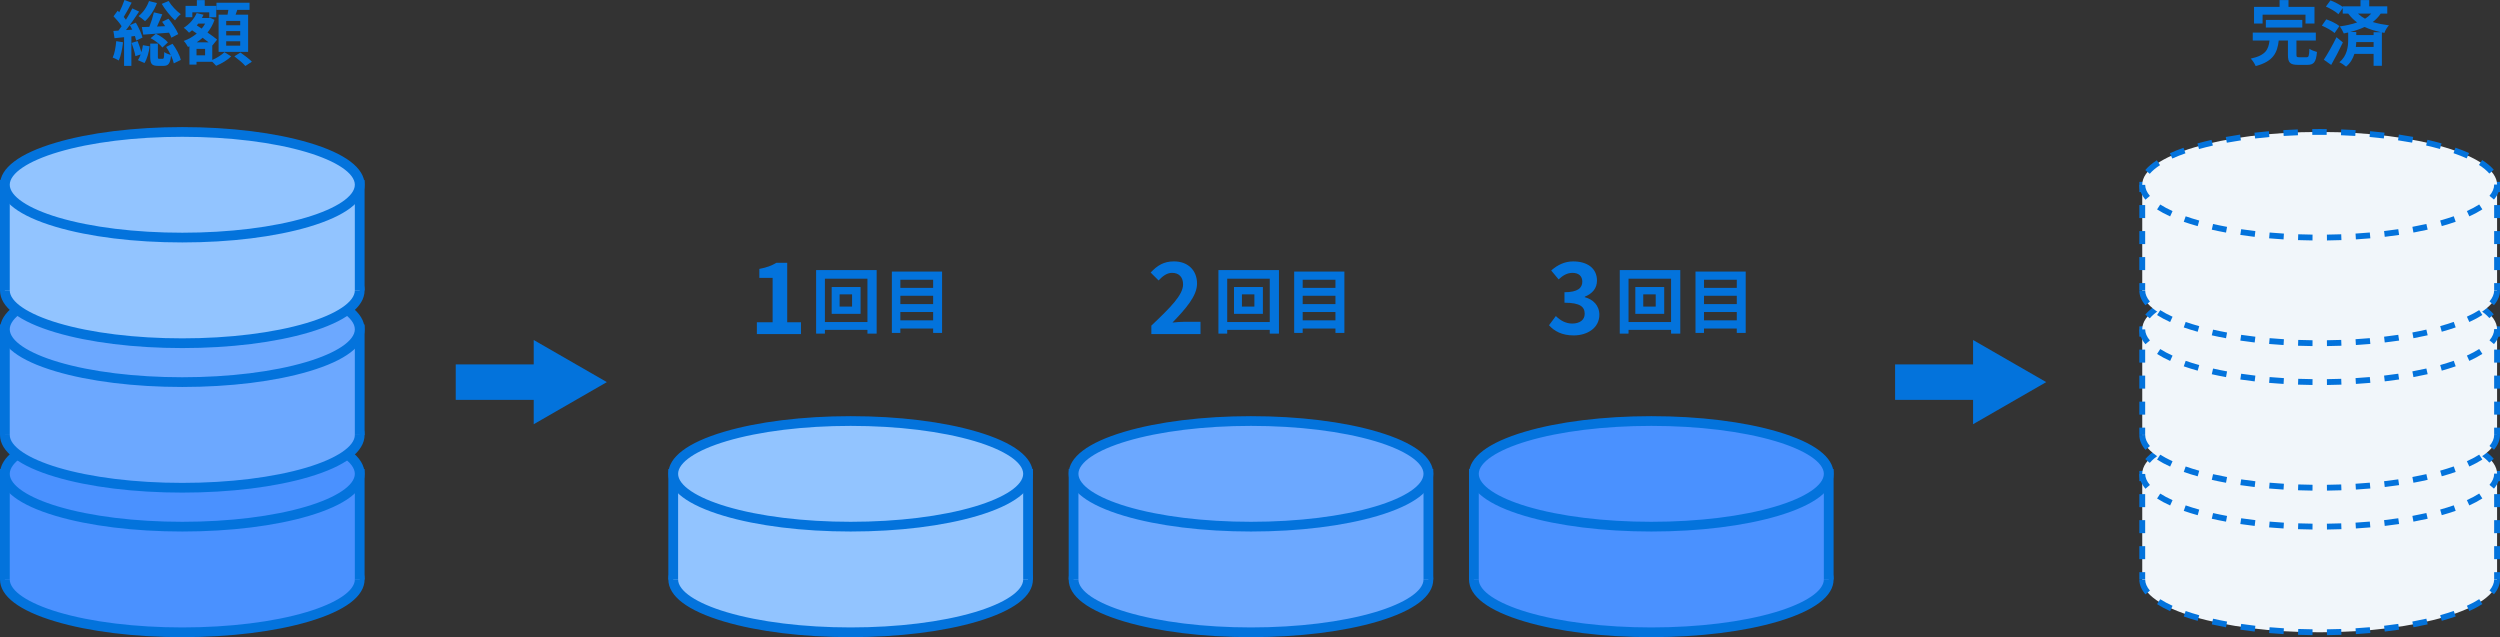 <svg width="463" height="118" viewBox="0 0 463 118" fill="none" xmlns="http://www.w3.org/2000/svg">
<rect x="0" y="0" width="463" height="118" fill="#333333" stroke="none"/>
<g clip-path="url(#clip0_439_2)">
<path d="M157.54 117.099C175.686 117.099 190.397 112.72 190.397 107.318C190.397 101.916 175.686 97.536 157.54 97.536C139.393 97.536 124.682 101.916 124.682 107.318C124.682 112.72 139.393 117.099 157.54 117.099Z" fill="#92C4FF"/>
<path d="M157.54 118C148.678 118 140.336 116.97 134.048 115.097C127.33 113.098 123.779 110.407 123.779 107.318C123.779 104.229 127.33 101.538 134.048 99.539C140.336 97.668 148.678 96.636 157.54 96.636C166.402 96.636 174.743 97.666 181.031 99.539C187.749 101.538 191.3 104.229 191.3 107.318C191.3 110.407 187.749 113.098 181.031 115.097C174.743 116.968 166.402 118 157.54 118ZM157.54 98.437C148.847 98.437 140.688 99.442 134.565 101.265C128.943 102.938 125.585 105.202 125.585 107.318C125.585 109.434 128.941 111.698 134.565 113.371C140.688 115.194 148.847 116.199 157.54 116.199C166.232 116.199 174.391 115.194 180.515 113.371C186.136 111.698 189.494 109.434 189.494 107.318C189.494 105.202 186.138 102.938 180.515 101.265C174.391 99.442 166.23 98.437 157.54 98.437Z" fill="#0373DC"/>
<path d="M124.682 107.318V87.755H190.395V107.318" fill="#92C4FF"/>
<path d="M191.299 107.318H189.492V88.655H125.585V107.318H123.779V86.854H191.299V107.318Z" fill="#0373DC"/>
<path d="M157.54 97.536C175.686 97.536 190.397 93.157 190.397 87.755C190.397 82.353 175.686 77.973 157.54 77.973C139.393 77.973 124.682 82.353 124.682 87.755C124.682 93.157 139.393 97.536 157.54 97.536Z" fill="#92C4FF"/>
<path d="M157.54 98.437C148.678 98.437 140.336 97.407 134.048 95.534C127.33 93.534 123.779 90.844 123.779 87.755C123.779 84.666 127.33 81.975 134.048 79.976C140.336 78.105 148.678 77.073 157.54 77.073C166.402 77.073 174.743 78.103 181.031 79.976C187.749 81.975 191.3 84.666 191.3 87.755C191.3 90.844 187.749 93.534 181.031 95.534C174.743 97.405 166.402 98.437 157.54 98.437ZM157.54 78.874C148.847 78.874 140.688 79.879 134.565 81.701C128.943 83.375 125.585 85.639 125.585 87.755C125.585 89.871 128.941 92.135 134.565 93.808C140.688 95.631 148.849 96.636 157.54 96.636C166.23 96.636 174.391 95.631 180.515 93.808C186.136 92.135 189.494 89.871 189.494 87.755C189.494 85.639 186.138 83.375 180.515 81.701C174.391 79.879 166.23 78.874 157.54 78.874Z" fill="#0373DC"/>
<path d="M231.68 117.099C249.826 117.099 264.537 112.72 264.537 107.318C264.537 101.916 249.826 97.536 231.68 97.536C213.533 97.536 198.822 101.916 198.822 107.318C198.822 112.72 213.533 117.099 231.68 117.099Z" fill="#6CA8FF"/>
<path d="M231.68 118C222.818 118 214.476 116.97 208.188 115.097C201.47 113.098 197.919 110.407 197.919 107.318C197.919 104.229 201.47 101.538 208.188 99.539C214.476 97.668 222.818 96.636 231.68 96.636C240.542 96.636 248.883 97.666 255.171 99.539C261.889 101.538 265.441 104.229 265.441 107.318C265.441 110.407 261.889 113.098 255.171 115.097C248.883 116.968 240.542 118 231.68 118ZM231.68 98.437C222.988 98.437 214.828 99.442 208.705 101.265C203.083 102.938 199.725 105.202 199.725 107.318C199.725 109.434 203.082 111.698 208.705 113.371C214.828 115.194 222.989 116.199 231.68 116.199C240.37 116.199 248.531 115.194 254.655 113.371C260.276 111.698 263.634 109.434 263.634 107.318C263.634 105.202 260.278 102.938 254.655 101.265C248.531 99.442 240.372 98.437 231.68 98.437Z" fill="#0373DC"/>
<path d="M198.824 107.318V87.755H264.537V107.318" fill="#6CA8FF"/>
<path d="M265.44 107.318H263.634V88.655H199.727V107.318H197.921V86.854H265.44V107.318Z" fill="#0373DC"/>
<path d="M231.68 97.536C249.826 97.536 264.537 93.157 264.537 87.755C264.537 82.353 249.826 77.973 231.68 77.973C213.533 77.973 198.822 82.353 198.822 87.755C198.822 93.157 213.533 97.536 231.68 97.536Z" fill="#6CA8FF"/>
<path d="M231.68 98.437C222.818 98.437 214.476 97.407 208.188 95.534C201.47 93.534 197.919 90.844 197.919 87.755C197.919 84.666 201.47 81.975 208.188 79.976C214.476 78.105 222.818 77.073 231.68 77.073C240.542 77.073 248.883 78.103 255.171 79.976C261.889 81.975 265.441 84.666 265.441 87.755C265.441 90.844 261.889 93.534 255.171 95.534C248.883 97.405 240.542 98.437 231.68 98.437ZM231.68 78.874C222.988 78.874 214.828 79.879 208.705 81.701C203.083 83.375 199.725 85.639 199.725 87.755C199.725 89.871 203.082 92.135 208.705 93.808C214.83 95.631 222.989 96.636 231.68 96.636C240.37 96.636 248.531 95.631 254.655 93.808C260.276 92.135 263.634 89.871 263.634 87.755C263.634 85.639 260.278 83.375 254.655 81.701C248.531 79.879 240.372 78.874 231.68 78.874Z" fill="#0373DC"/>
<path d="M305.822 117.099C323.969 117.099 338.679 112.72 338.679 107.318C338.679 101.916 323.969 97.536 305.822 97.536C287.675 97.536 272.964 101.916 272.964 107.318C272.964 112.72 287.675 117.099 305.822 117.099Z" fill="#4A91FF"/>
<path d="M305.822 118C296.96 118 288.618 116.97 282.33 115.097C275.612 113.098 272.061 110.407 272.061 107.318C272.061 104.229 275.612 101.538 282.33 99.539C288.618 97.668 296.96 96.636 305.822 96.636C314.684 96.636 323.025 97.666 329.313 99.539C336.031 101.538 339.582 104.229 339.582 107.318C339.582 110.407 336.031 113.098 329.313 115.097C323.025 116.968 314.684 118 305.822 118ZM305.822 98.437C297.129 98.437 288.97 99.442 282.847 101.265C277.225 102.938 273.867 105.202 273.867 107.318C273.867 109.434 277.223 111.698 282.847 113.371C288.97 115.194 297.129 116.199 305.822 116.199C314.514 116.199 322.673 115.194 328.797 113.371C334.418 111.698 337.776 109.434 337.776 107.318C337.776 105.202 334.42 102.938 328.797 101.265C322.673 99.442 314.514 98.437 305.822 98.437Z" fill="#0373DC"/>
<path d="M272.964 107.318V87.755H338.679V107.318" fill="#4A91FF"/>
<path d="M339.582 107.318H337.776V88.655H273.867V107.318H272.061V86.854H339.582V107.318Z" fill="#0373DC"/>
<path d="M305.822 97.536C323.969 97.536 338.679 93.157 338.679 87.755C338.679 82.353 323.969 77.973 305.822 77.973C287.675 77.973 272.964 82.353 272.964 87.755C272.964 93.157 287.675 97.536 305.822 97.536Z" fill="#4A91FF"/>
<path d="M305.822 98.437C296.96 98.437 288.618 97.407 282.33 95.534C275.612 93.534 272.061 90.844 272.061 87.755C272.061 84.666 275.612 81.975 282.33 79.976C288.618 78.105 296.96 77.073 305.822 77.073C314.684 77.073 323.025 78.103 329.313 79.976C336.031 81.975 339.582 84.666 339.582 87.755C339.582 90.844 336.031 93.534 329.313 95.534C323.025 97.405 314.684 98.437 305.822 98.437ZM305.822 78.874C297.129 78.874 288.97 79.879 282.847 81.701C277.225 83.375 273.867 85.639 273.867 87.755C273.867 89.871 277.223 92.135 282.847 93.808C288.97 95.631 297.129 96.636 305.822 96.636C314.514 96.636 322.673 95.631 328.797 93.808C334.418 92.135 337.776 89.871 337.776 87.755C337.776 85.639 334.42 83.375 328.797 81.701C322.673 79.879 314.514 78.874 305.822 78.874Z" fill="#0373DC"/>
<path d="M140.171 59.685H143.09V51.467H140.63V49.801C141.989 49.545 142.924 49.198 143.788 48.666H145.789V59.685H148.34V61.863H140.171V59.685Z" fill="#0373DC"/>
<path d="M162.355 50.019V61.785H160.65V61.092H152.771V61.785H151.145V50.019H162.355ZM160.65 59.64V51.613H152.771V59.64H160.65ZM159.378 53.157V58.124H154.028V53.157H159.378ZM157.805 54.516H155.497V56.778H157.805V54.516Z" fill="#0373DC"/>
<path d="M174.471 50.293V61.654H172.818V60.843H166.747V61.654H165.173V50.293H174.469H174.471ZM166.748 51.809V53.313H172.82V51.809H166.748ZM166.748 54.777V56.319H172.82V54.777H166.748ZM172.818 59.327V57.785H166.747V59.327H172.818Z" fill="#0373DC"/>
<path d="M213.23 60.307C216.772 56.939 219.104 54.633 219.104 52.674C219.104 51.337 218.369 50.532 217.066 50.532C216.075 50.532 215.267 51.191 214.57 51.941L213.101 50.477C214.35 49.14 215.562 48.409 217.415 48.409C219.985 48.409 221.692 50.037 221.692 52.528C221.692 54.833 219.563 57.214 217.14 59.739C217.82 59.666 218.719 59.593 219.362 59.593H222.335V61.863H213.23V60.307Z" fill="#0373DC"/>
<path d="M236.862 50.019V61.785H235.157V61.092H227.278V61.785H225.652V50.019H236.862ZM235.159 59.64V51.613H227.279V59.64H235.159ZM233.887 53.157V58.124H228.537V53.157H233.887ZM232.314 54.516H230.005V56.778H232.314V54.516Z" fill="#0373DC"/>
<path d="M248.979 50.293V61.654H247.326V60.843H241.255V61.654H239.682V50.293H248.977H248.979ZM241.257 51.809V53.313H247.328V51.809H241.257ZM241.257 54.777V56.319H247.328V54.777H241.257ZM247.326 59.327V57.785H241.255V59.327H247.326Z" fill="#0373DC"/>
<path d="M286.876 60.235L288.143 58.533C288.95 59.32 289.942 59.923 291.172 59.923C292.548 59.923 293.484 59.264 293.484 58.129C293.484 56.849 292.695 56.062 289.74 56.062V54.122C292.236 54.122 293.043 53.299 293.043 52.164C293.043 51.139 292.382 50.536 291.226 50.536C290.253 50.536 289.463 50.993 288.656 51.744L287.279 50.096C288.453 49.072 289.758 48.413 291.354 48.413C293.979 48.413 295.76 49.693 295.76 51.962C295.76 53.391 294.917 54.378 293.502 54.945V55.037C295.025 55.44 296.201 56.557 296.201 58.295C296.201 60.71 294.017 62.12 291.428 62.12C289.281 62.12 287.83 61.315 286.876 60.235Z" fill="#0373DC"/>
<path d="M311.188 50.019V61.785H309.483V61.092H301.604V61.785H299.978V50.019H311.188ZM309.483 59.64V51.613H301.604V59.64H309.483ZM308.211 53.157V58.124H302.861V53.157H308.211ZM306.638 54.516H304.33V56.778H306.638V54.516Z" fill="#0373DC"/>
<path d="M323.304 50.293V61.654H321.651V60.843H315.58V61.654H314.006V50.293H323.302H323.304ZM315.582 51.809V53.313H321.653V51.809H315.582ZM315.582 54.777V56.319H321.653V54.777H315.582ZM321.653 59.327V57.785H315.582V59.327H321.653Z" fill="#0373DC"/>
<path d="M429.601 117.099C447.747 117.099 462.458 112.72 462.458 107.318C462.458 101.916 447.747 97.536 429.601 97.536C411.454 97.536 396.743 101.916 396.743 107.318C396.743 112.72 411.454 117.099 429.601 117.099Z" fill="#F1F6FA"/>
<path d="M428.273 117.631C427.375 117.62 426.474 117.598 425.592 117.566L425.632 116.485C426.504 116.518 427.397 116.538 428.285 116.548L428.273 117.629V117.631ZM430.953 117.631L430.941 116.55C431.829 116.539 432.722 116.518 433.594 116.487L433.634 117.568C432.753 117.6 431.851 117.622 430.953 117.633V117.631ZM422.913 117.438C422.017 117.384 421.116 117.316 420.238 117.24L420.334 116.163C421.203 116.239 422.093 116.305 422.98 116.359L422.913 117.438ZM436.313 117.436L436.246 116.357C437.135 116.303 438.025 116.237 438.892 116.159L438.988 117.236C438.112 117.314 437.212 117.38 436.313 117.436ZM417.57 116.966C416.67 116.862 415.775 116.743 414.907 116.615L415.066 115.545C415.923 115.671 416.806 115.788 417.695 115.893L417.568 116.966H417.57ZM441.656 116.964L441.53 115.891C442.422 115.787 443.305 115.669 444.158 115.543L444.317 116.613C443.453 116.741 442.559 116.86 441.656 116.966V116.964ZM412.258 116.176C411.356 116.01 410.469 115.828 409.622 115.637L409.862 114.583C410.695 114.773 411.568 114.951 412.454 115.113L412.258 116.176ZM446.969 116.172L446.772 115.109C447.659 114.945 448.529 114.767 449.364 114.578L449.604 115.632C448.757 115.824 447.87 116.004 446.969 116.172ZM407.01 114.981C406.103 114.729 405.234 114.457 404.431 114.178L404.788 113.159C405.57 113.433 406.416 113.695 407.301 113.942L407.01 114.983V114.981ZM452.216 114.974L451.923 113.933C452.808 113.686 453.654 113.422 454.436 113.15L454.794 114.169C453.99 114.45 453.121 114.72 452.216 114.974ZM401.907 113.179C401 112.768 400.187 112.334 399.49 111.885L400.077 110.976C400.731 111.396 401.497 111.804 402.357 112.193L401.909 113.177L401.907 113.179ZM457.317 113.168L456.869 112.184C457.727 111.795 458.495 111.385 459.147 110.963L459.734 111.871C459.037 112.319 458.224 112.755 457.317 113.168ZM397.337 110.079C396.591 109.204 396.21 108.283 396.203 107.343L397.286 107.336C397.292 108.015 397.586 108.703 398.164 109.38L397.339 110.079H397.337ZM461.882 110.057L461.053 109.362C461.625 108.683 461.916 107.995 461.916 107.318V107.282L463 107.269V107.325C463 108.26 462.624 109.182 461.882 110.059V110.057ZM398.135 105.288L397.305 104.595C397.832 103.966 398.553 103.354 399.449 102.776L400.038 103.683C399.232 104.204 398.592 104.744 398.135 105.29V105.288ZM461.026 105.241C460.561 104.699 459.916 104.164 459.109 103.647L459.694 102.738C460.592 103.311 461.316 103.918 461.849 104.539L461.026 105.241ZM402.314 102.459L401.864 101.475C402.63 101.128 403.479 100.789 404.385 100.472L404.745 101.492C403.869 101.798 403.051 102.124 402.314 102.459ZM456.828 102.432C456.089 102.098 455.269 101.774 454.393 101.47L454.75 100.449C455.657 100.764 456.506 101.099 457.274 101.446L456.828 102.432ZM407.258 100.706L406.965 99.665C407.794 99.433 408.674 99.211 409.577 99.006L409.817 100.06C408.93 100.261 408.069 100.478 407.258 100.704V100.706ZM451.88 100.688C451.065 100.461 450.204 100.245 449.319 100.045L449.557 98.992C450.458 99.195 451.338 99.415 452.171 99.647L451.88 100.688ZM412.409 99.53L412.212 98.468C413.069 98.309 413.959 98.161 414.862 98.026L415.023 99.094C414.133 99.228 413.253 99.374 412.409 99.528V99.53ZM446.726 99.518C445.879 99.363 445 99.217 444.113 99.085L444.272 98.016C445.171 98.149 446.064 98.296 446.922 98.453L446.725 99.516L446.726 99.518ZM417.65 98.747L417.523 97.673C418.394 97.571 419.292 97.479 420.193 97.4L420.289 98.477C419.398 98.556 418.511 98.646 417.65 98.747ZM441.484 98.74C440.619 98.639 439.732 98.549 438.845 98.471L438.941 97.394C439.837 97.473 440.737 97.563 441.611 97.666L441.484 98.74ZM422.935 98.278L422.868 97.2C423.751 97.146 424.653 97.1 425.547 97.068L425.587 98.149C424.702 98.181 423.809 98.224 422.937 98.278H422.935ZM436.199 98.275C435.325 98.221 434.434 98.178 433.547 98.147L433.585 97.066C434.479 97.099 435.381 97.142 436.264 97.196L436.197 98.275H436.199ZM428.24 98.084L428.228 97.003C429.116 96.993 430.019 96.993 430.908 97.003L430.896 98.084C430.014 98.073 429.122 98.073 428.242 98.084H428.24Z" fill="#0373DC"/>
<path d="M396.745 107.318V87.755H462.458V107.318" fill="#F1F6FA"/>
<path d="M397.286 105.967H396.203V107.318H397.286V105.967Z" fill="#0373DC"/>
<path d="M397.286 103.557H396.203V101.149H397.286V103.557ZM397.286 98.74H396.203V96.331H397.286V98.74ZM397.286 93.923H396.203V91.514H397.286V93.923Z" fill="#0373DC"/>
<path d="M397.286 89.106H396.203V87.215H398.099V88.295H397.286V89.106Z" fill="#0373DC"/>
<path d="M458.363 88.295H455.625V87.215H458.363V88.295ZM452.884 88.295H450.144V87.215H452.884V88.295ZM447.406 88.295H444.666V87.215H447.406V88.295ZM441.927 88.295H439.187V87.215H441.927V88.295ZM436.448 88.295H433.71V87.215H436.448V88.295ZM430.97 88.295H428.229V87.215H430.97V88.295ZM425.491 88.295H422.751V87.215H425.491V88.295ZM420.012 88.295H417.272V87.215H420.012V88.295ZM414.534 88.295H411.795V87.215H414.534V88.295ZM409.057 88.295H406.317V87.215H409.057V88.295ZM403.578 88.295H400.838V87.215H403.578V88.295Z" fill="#0373DC"/>
<path d="M463 89.106H461.916V88.295H461.103V87.215H463V89.106Z" fill="#0373DC"/>
<path d="M463 103.557H461.916V101.147H463V103.557ZM463 98.74H461.916V96.331H463V98.74ZM463 93.922H461.916V91.514H463V93.922Z" fill="#0373DC"/>
<path d="M463 105.967H461.916V107.318H463V105.967Z" fill="#0373DC"/>
<path d="M429.601 97.536C447.747 97.536 462.458 93.157 462.458 87.755C462.458 82.353 447.747 77.973 429.601 77.973C411.454 77.973 396.743 82.353 396.743 87.755C396.743 93.157 411.454 97.536 429.601 97.536Z" fill="#F1F6FA"/>
<path d="M428.273 98.068C427.375 98.057 426.474 98.035 425.592 98.003L425.632 96.922C426.504 96.955 427.397 96.974 428.285 96.985L428.273 98.066V98.068ZM430.953 98.068L430.941 96.987C431.829 96.976 432.722 96.955 433.594 96.924L433.634 98.005C432.753 98.037 431.851 98.059 430.953 98.069V98.068ZM422.913 97.875C422.017 97.821 421.116 97.752 420.238 97.677L420.334 96.6C421.203 96.675 422.093 96.742 422.98 96.796L422.913 97.875ZM436.311 97.873L436.244 96.794C437.133 96.74 438.023 96.674 438.89 96.596L438.986 97.673C438.11 97.751 437.211 97.817 436.311 97.873ZM417.57 97.403C416.67 97.299 415.775 97.18 414.907 97.052L415.066 95.982C415.923 96.108 416.806 96.225 417.695 96.33L417.568 97.403H417.57ZM441.656 97.401L441.53 96.328C442.422 96.223 443.305 96.106 444.158 95.98L444.317 97.05C443.453 97.178 442.559 97.297 441.656 97.403V97.401ZM412.258 96.612C411.354 96.447 410.469 96.265 409.622 96.074L409.862 95.02C410.693 95.208 411.566 95.388 412.454 95.55L412.258 96.612ZM446.969 96.609L446.772 95.546C447.659 95.382 448.529 95.204 449.364 95.015L449.604 96.069C448.757 96.261 447.87 96.441 446.969 96.609ZM407.01 95.418C406.103 95.166 405.234 94.894 404.431 94.615L404.788 93.596C405.57 93.869 406.416 94.132 407.301 94.379L407.01 95.42V95.418ZM452.216 95.411L451.923 94.37C452.808 94.123 453.654 93.859 454.436 93.587L454.794 94.606C453.99 94.887 453.121 95.157 452.216 95.411ZM401.907 93.615C401 93.205 400.187 92.771 399.49 92.322L400.077 91.413C400.731 91.832 401.497 92.241 402.357 92.63L401.909 93.614L401.907 93.615ZM457.317 93.605L456.867 92.621C457.727 92.23 458.493 91.82 459.145 91.4L459.732 92.308C459.037 92.756 458.222 93.192 457.315 93.605H457.317ZM397.337 90.516C396.591 89.641 396.21 88.72 396.203 87.78L397.286 87.773C397.292 88.452 397.586 89.14 398.164 89.817L397.339 90.516H397.337ZM461.882 90.494L461.053 89.797C461.625 89.12 461.916 88.432 461.916 87.753V87.715L463 87.703V87.753C463 88.693 462.624 89.615 461.884 90.494H461.882ZM398.135 85.725L397.305 85.032C397.832 84.403 398.553 83.791 399.449 83.213L400.038 84.12C399.232 84.641 398.592 85.181 398.135 85.727V85.725ZM461.026 85.678C460.561 85.136 459.916 84.601 459.109 84.084L459.694 83.175C460.592 83.747 461.316 84.354 461.849 84.976L461.026 85.678ZM402.314 82.895L401.864 81.912C402.63 81.564 403.479 81.226 404.385 80.909L404.745 81.928C403.869 82.234 403.051 82.561 402.314 82.895ZM456.828 82.868C456.089 82.535 455.269 82.211 454.393 81.907L454.75 80.885C455.657 81.201 456.506 81.536 457.274 81.883L456.828 82.868ZM407.258 81.143L406.965 80.102C407.794 79.87 408.674 79.648 409.577 79.443L409.817 80.496C408.93 80.698 408.069 80.914 407.258 81.141V81.143ZM451.88 81.125C451.065 80.898 450.204 80.682 449.319 80.482L449.557 79.428C450.458 79.632 451.338 79.852 452.171 80.084L451.88 81.125ZM412.409 79.967L412.212 78.904C413.069 78.746 413.959 78.598 414.862 78.463L415.023 79.531C414.133 79.664 413.253 79.81 412.409 79.965V79.967ZM446.726 79.954C445.879 79.799 445 79.654 444.113 79.522L444.272 78.452C445.171 78.586 446.064 78.733 446.922 78.89L446.725 79.953L446.726 79.954ZM417.65 79.183L417.523 78.11C418.394 78.007 419.292 77.916 420.193 77.836L420.289 78.913C419.398 78.993 418.511 79.083 417.65 79.183ZM441.484 79.176C440.619 79.076 439.732 78.985 438.845 78.908L438.941 77.831C439.837 77.91 440.737 78 441.611 78.103L441.484 79.176ZM422.935 78.715L422.868 77.636C423.751 77.582 424.653 77.537 425.547 77.505L425.587 78.586C424.702 78.618 423.809 78.661 422.935 78.715ZM436.199 78.712C435.325 78.658 434.434 78.614 433.547 78.584L433.585 77.503C434.479 77.536 435.381 77.579 436.264 77.633L436.197 78.712H436.199ZM428.24 78.521L428.228 77.44C429.116 77.429 430.019 77.429 430.908 77.44L430.896 78.521C430.014 78.51 429.122 78.512 428.242 78.521H428.24Z" fill="#0373DC"/>
<path d="M429.601 90.33C447.747 90.33 462.458 85.951 462.458 80.549C462.458 75.147 447.747 70.767 429.601 70.767C411.454 70.767 396.743 75.147 396.743 80.549C396.743 85.951 411.454 90.33 429.601 90.33Z" fill="#F1F6FA"/>
<path d="M428.273 90.863C427.375 90.853 426.474 90.831 425.592 90.799L425.632 89.718C426.504 89.75 427.397 89.77 428.285 89.781L428.273 90.862V90.863ZM430.953 90.863L430.941 89.783C431.829 89.772 432.722 89.75 433.594 89.72L433.634 90.8C432.753 90.833 431.851 90.854 430.953 90.865V90.863ZM422.913 90.669C422.017 90.615 421.116 90.546 420.238 90.471L420.334 89.394C421.203 89.469 422.093 89.536 422.98 89.59L422.913 90.669ZM436.311 90.669L436.244 89.59C437.133 89.536 438.023 89.469 438.89 89.392L438.986 90.469C438.11 90.546 437.211 90.613 436.311 90.669ZM417.57 90.199C416.67 90.094 415.775 89.975 414.907 89.848L415.066 88.778C415.923 88.904 416.806 89.021 417.695 89.125L417.568 90.199H417.57ZM441.656 90.195L441.53 89.122C442.422 89.017 443.305 88.9 444.158 88.774L444.317 89.844C443.453 89.972 442.559 90.091 441.656 90.197V90.195ZM412.258 89.408C411.354 89.243 410.469 89.061 409.622 88.87L409.862 87.816C410.693 88.003 411.566 88.183 412.454 88.346L412.258 89.408ZM446.969 89.405L446.772 88.342C447.659 88.178 448.529 88 449.364 87.811L449.604 88.864C448.757 89.057 447.87 89.237 446.969 89.405ZM407.01 88.214C406.103 87.962 405.234 87.69 404.431 87.411L404.788 86.391C405.57 86.665 406.416 86.928 407.301 87.175L407.01 88.216V88.214ZM452.216 88.207L451.923 87.166C452.808 86.919 453.654 86.654 454.436 86.382L454.794 87.402C453.99 87.683 453.121 87.953 452.216 88.207ZM401.907 86.409C401 85.999 400.187 85.565 399.49 85.116L400.077 84.207C400.731 84.626 401.497 85.035 402.357 85.424L401.909 86.408L401.907 86.409ZM457.317 86.4L456.867 85.417C457.727 85.026 458.493 84.615 459.145 84.196L459.732 85.104C459.037 85.552 458.222 85.988 457.315 86.4H457.317ZM397.337 83.31C396.591 82.434 396.21 81.514 396.203 80.574L397.286 80.567C397.292 81.246 397.586 81.934 398.164 82.611L397.339 83.31H397.337ZM461.882 83.29L461.053 82.593C461.625 81.916 461.916 81.228 461.916 80.549V80.511L463 80.498V80.549C463 81.489 462.624 82.411 461.884 83.29H461.882ZM398.135 78.519L397.305 77.826C397.832 77.197 398.553 76.585 399.449 76.007L400.038 76.914C399.232 77.435 398.592 77.975 398.135 78.521V78.519ZM461.026 78.472C460.561 77.93 459.916 77.395 459.109 76.878L459.694 75.969C460.592 76.541 461.316 77.148 461.849 77.77L461.026 78.472ZM402.314 75.691L401.864 74.708C402.63 74.36 403.479 74.022 404.385 73.705L404.745 74.724C403.869 75.03 403.051 75.356 402.314 75.691ZM456.828 75.664C456.089 75.331 455.269 75.007 454.393 74.703L454.75 73.681C455.657 73.996 456.506 74.332 457.274 74.679L456.828 75.664ZM407.258 73.939L406.965 72.898C407.794 72.665 408.674 72.444 409.577 72.239L409.817 73.292C408.93 73.494 408.069 73.71 407.258 73.937V73.939ZM451.88 73.919C451.065 73.692 450.204 73.476 449.319 73.276L449.557 72.222C450.458 72.426 451.338 72.646 452.171 72.878L451.88 73.919ZM412.409 72.761L412.212 71.698C413.069 71.54 413.959 71.392 414.862 71.257L415.023 72.325C414.133 72.458 413.253 72.604 412.409 72.759V72.761ZM446.726 72.748C445.879 72.594 445 72.448 444.113 72.316L444.272 71.246C445.171 71.38 446.064 71.527 446.922 71.684L446.725 72.747L446.726 72.748ZM417.65 71.979L417.523 70.906C418.394 70.803 419.292 70.711 420.193 70.632L420.289 71.709C419.398 71.788 418.511 71.879 417.65 71.979ZM441.484 71.97C440.619 71.869 439.732 71.779 438.845 71.702L438.941 70.625C439.837 70.704 440.737 70.794 441.611 70.897L441.484 71.97ZM422.935 71.511L422.868 70.432C423.751 70.378 424.653 70.333 425.547 70.301L425.587 71.381C424.702 71.414 423.809 71.457 422.935 71.511ZM436.199 71.506C435.325 71.452 434.434 71.408 433.547 71.378L433.585 70.297C434.479 70.329 435.381 70.373 436.264 70.427L436.197 71.506H436.199ZM428.24 71.317L428.228 70.236C429.116 70.225 430.019 70.225 430.908 70.236L430.896 71.317C430.014 71.306 429.122 71.308 428.242 71.317H428.24Z" fill="#0373DC"/>
<path d="M396.745 80.549V60.986H462.458V80.549" fill="#F1F6FA"/>
<path d="M397.286 79.198H396.203V80.549H397.286V79.198Z" fill="#0373DC"/>
<path d="M397.286 76.79H396.203V74.382H397.286V76.79ZM397.286 71.972H396.203V69.564H397.286V71.972ZM397.286 67.154H396.203V64.746H397.286V67.154Z" fill="#0373DC"/>
<path d="M397.286 62.337H396.203V60.445H398.099V61.526H397.286V62.337Z" fill="#0373DC"/>
<path d="M458.363 61.526H455.625V60.445H458.363V61.526ZM452.884 61.526H450.144V60.445H452.884V61.526ZM447.406 61.526H444.666V60.445H447.406V61.526ZM441.927 61.526H439.187V60.445H441.927V61.526ZM436.448 61.526H433.71V60.445H436.448V61.526ZM430.97 61.526H428.229V60.445H430.97V61.526ZM425.491 61.526H422.751V60.445H425.491V61.526ZM420.012 61.526H417.272V60.445H420.012V61.526ZM414.534 61.526H411.795V60.445H414.534V61.526ZM409.057 61.526H406.317V60.445H409.057V61.526ZM403.578 61.526H400.838V60.445H403.578V61.526Z" fill="#0373DC"/>
<path d="M463 62.337H461.916V61.526H461.103V60.445H463V62.337Z" fill="#0373DC"/>
<path d="M463 76.79H461.916V74.382H463V76.79ZM463 71.972H461.916V69.562H463V71.972ZM463 67.154H461.916V64.746H463V67.154Z" fill="#0373DC"/>
<path d="M463 79.198H461.916V80.549H463V79.198Z" fill="#0373DC"/>
<path d="M429.601 70.767C447.747 70.767 462.458 66.388 462.458 60.986C462.458 55.584 447.747 51.204 429.601 51.204C411.454 51.204 396.743 55.584 396.743 60.986C396.743 66.388 411.454 70.767 429.601 70.767Z" fill="#F1F6FA"/>
<path d="M428.273 71.3C427.375 71.29 426.474 71.268 425.592 71.236L425.632 70.155C426.504 70.187 427.397 70.207 428.285 70.218L428.273 71.299V71.3ZM430.953 71.3L430.941 70.22C431.829 70.209 432.722 70.187 433.594 70.157L433.634 71.237C432.753 71.27 431.851 71.291 430.953 71.302V71.3ZM422.915 71.106C422.019 71.052 421.12 70.983 420.24 70.908L420.336 69.831C421.206 69.906 422.097 69.973 422.982 70.027L422.915 71.106ZM436.313 71.104L436.246 70.025C437.135 69.971 438.023 69.904 438.892 69.827L438.988 70.904C438.11 70.982 437.211 71.048 436.313 71.104ZM417.57 70.636C416.669 70.531 415.773 70.412 414.907 70.285L415.066 69.216C415.921 69.343 416.804 69.46 417.695 69.564L417.568 70.638L417.57 70.636ZM441.656 70.632L441.53 69.559C442.42 69.454 443.303 69.337 444.158 69.211L444.317 70.279C443.452 70.407 442.557 70.526 441.656 70.63V70.632ZM412.258 69.845C411.354 69.679 410.469 69.498 409.622 69.307L409.862 68.253C410.693 68.442 411.566 68.619 412.454 68.782L412.258 69.845ZM446.969 69.84L446.772 68.777C447.66 68.613 448.533 68.435 449.364 68.246L449.604 69.299C448.759 69.49 447.872 69.672 446.969 69.84ZM407.01 68.649C406.105 68.397 405.238 68.127 404.431 67.846L404.788 66.826C405.572 67.1 406.419 67.363 407.301 67.61L407.01 68.651V68.649ZM452.216 68.644L451.923 67.603C452.807 67.356 453.652 67.093 454.436 66.819L454.794 67.839C453.988 68.12 453.121 68.39 452.214 68.644H452.216ZM401.907 66.846C401 66.436 400.187 66.002 399.49 65.553L400.077 64.644C400.731 65.063 401.497 65.472 402.357 65.861L401.909 66.844L401.907 66.846ZM457.317 66.835L456.869 65.852C457.727 65.463 458.495 65.052 459.147 64.633L459.736 65.541C459.039 65.989 458.226 66.425 457.319 66.837L457.317 66.835ZM397.337 63.747C396.591 62.871 396.21 61.951 396.203 61.011L397.286 61.004C397.292 61.683 397.586 62.371 398.164 63.048L397.339 63.747H397.337ZM461.882 63.727L461.053 63.032C461.625 62.355 461.916 61.666 461.916 60.987V60.95L463 60.937V60.993C463 61.928 462.624 62.85 461.882 63.727ZM398.135 58.956L397.305 58.263C397.832 57.634 398.553 57.022 399.449 56.443L400.038 57.351C399.232 57.872 398.592 58.412 398.135 58.958V58.956ZM461.026 58.909C460.561 58.367 459.916 57.832 459.109 57.315L459.694 56.406C460.59 56.978 461.316 57.585 461.849 58.207L461.026 58.909ZM402.314 56.128L401.864 55.145C402.631 54.795 403.48 54.459 404.385 54.142L404.745 55.161C403.869 55.467 403.051 55.793 402.314 56.128ZM456.828 56.099C456.089 55.766 455.269 55.442 454.393 55.138L454.75 54.117C455.657 54.432 456.506 54.767 457.274 55.114L456.828 56.099ZM407.258 54.376L406.965 53.335C407.794 53.102 408.674 52.881 409.577 52.676L409.817 53.729C408.93 53.931 408.069 54.147 407.258 54.374V54.376ZM451.88 54.358C451.067 54.133 450.205 53.915 449.319 53.715L449.557 52.661C450.462 52.865 451.34 53.086 452.171 53.317L451.88 54.358ZM412.409 53.198L412.212 52.135C413.07 51.977 413.961 51.829 414.862 51.694L415.021 52.762C414.133 52.894 413.253 53.039 412.409 53.196V53.198ZM446.726 53.185C445.881 53.03 445.003 52.885 444.113 52.753L444.272 51.683C445.173 51.816 446.065 51.964 446.922 52.121L446.725 53.184L446.726 53.185ZM417.65 52.416L417.523 51.343C418.396 51.24 419.295 51.148 420.193 51.069L420.289 52.146C419.4 52.225 418.513 52.315 417.65 52.416ZM441.484 52.407C440.623 52.306 439.736 52.216 438.845 52.139L438.941 51.062C439.841 51.141 440.738 51.231 441.611 51.334L441.484 52.407ZM422.935 51.946L422.868 50.867C423.748 50.813 424.649 50.768 425.547 50.736L425.587 51.816C424.698 51.849 423.807 51.892 422.935 51.946ZM436.199 51.943C435.325 51.889 434.432 51.845 433.547 51.815L433.585 50.734C434.479 50.767 435.381 50.81 436.264 50.864L436.197 51.943H436.199ZM428.24 51.754L428.228 50.673C428.677 50.667 429.129 50.664 429.582 50.664C430.019 50.664 430.467 50.666 430.908 50.671L430.896 51.752C430.46 51.746 430.018 51.743 429.582 51.745C429.133 51.745 428.686 51.748 428.242 51.754H428.24Z" fill="#0373DC"/>
<path d="M429.601 63.563C447.747 63.563 462.458 59.184 462.458 53.781C462.458 48.379 447.747 44 429.601 44C411.454 44 396.743 48.379 396.743 53.781C396.743 59.184 411.454 63.563 429.601 63.563Z" fill="#F1F6FA"/>
<path d="M428.273 64.096C427.38 64.085 426.479 64.064 425.592 64.033L425.632 62.952C426.51 62.985 427.402 63.005 428.285 63.016L428.273 64.096ZM430.953 64.094L430.941 63.014C431.826 63.003 432.718 62.981 433.594 62.951L433.634 64.031C432.749 64.064 431.848 64.085 430.953 64.096V64.094ZM422.915 63.902C422.019 63.848 421.118 63.779 420.24 63.703L420.336 62.626C421.204 62.702 422.095 62.769 422.982 62.823L422.915 63.902ZM436.311 63.9L436.244 62.821C437.133 62.767 438.022 62.7 438.89 62.623L438.986 63.7C438.108 63.777 437.209 63.844 436.311 63.9ZM417.57 63.43C416.669 63.325 415.773 63.206 414.907 63.078L415.066 62.011C415.921 62.136 416.804 62.254 417.695 62.358L417.568 63.431L417.57 63.43ZM441.656 63.428L441.53 62.355C442.42 62.25 443.303 62.133 444.158 62.007L444.317 63.075C443.452 63.203 442.557 63.322 441.656 63.426V63.428ZM412.258 62.641C411.354 62.475 410.469 62.293 409.622 62.102L409.862 61.049C410.693 61.238 411.566 61.414 412.454 61.578L412.258 62.641ZM446.969 62.635L446.772 61.573C447.66 61.409 448.533 61.231 449.364 61.041L449.604 62.095C448.759 62.286 447.872 62.468 446.969 62.635ZM407.01 61.445C406.105 61.193 405.238 60.923 404.431 60.642L404.788 59.622C405.572 59.896 406.419 60.159 407.301 60.406L407.01 61.447V61.445ZM452.216 61.438L451.923 60.397C452.805 60.15 453.652 59.887 454.436 59.613L454.794 60.633C453.988 60.914 453.119 61.186 452.214 61.438H452.216ZM401.907 59.642C401 59.231 400.187 58.797 399.49 58.349L400.077 57.439C400.731 57.859 401.497 58.268 402.357 58.657L401.909 59.64L401.907 59.642ZM457.317 59.631L456.869 58.648C457.727 58.259 458.495 57.848 459.147 57.429L459.736 58.336C459.039 58.785 458.226 59.221 457.319 59.633L457.317 59.631ZM397.337 56.542C396.591 55.667 396.21 54.747 396.203 53.807L397.286 53.799C397.292 54.478 397.586 55.166 398.164 55.844L397.339 56.542H397.337ZM461.882 56.521L461.053 55.826C461.625 55.148 461.916 54.46 461.916 53.781V53.744L463 53.731V53.781C463 54.722 462.624 55.644 461.884 56.523L461.882 56.521ZM398.135 51.752L397.305 51.058C397.832 50.43 398.553 49.817 399.449 49.239L400.038 50.147C399.232 50.667 398.592 51.208 398.135 51.753V51.752ZM461.026 51.705C460.561 51.163 459.916 50.628 459.109 50.111L459.694 49.201C460.59 49.774 461.316 50.381 461.849 51.002L461.026 51.705ZM402.314 48.922L401.864 47.939C402.631 47.589 403.48 47.253 404.385 46.936L404.745 47.955C403.869 48.261 403.051 48.587 402.314 48.922ZM456.828 48.895C456.089 48.562 455.269 48.238 454.393 47.933L454.75 46.912C455.657 47.227 456.506 47.562 457.274 47.91L456.828 48.895ZM407.258 47.17L406.965 46.129C407.794 45.896 408.674 45.675 409.577 45.469L409.817 46.523C408.93 46.725 408.069 46.941 407.258 47.168V47.17ZM451.88 47.152C451.067 46.927 450.205 46.709 449.319 46.509L449.557 45.455C450.462 45.659 451.34 45.88 452.171 46.111L451.88 47.152ZM412.409 45.994L412.212 44.931C413.07 44.773 413.961 44.625 414.862 44.49L415.021 45.558C414.133 45.689 413.253 45.835 412.409 45.992V45.994ZM446.726 45.981C445.881 45.826 445.003 45.68 444.113 45.549L444.272 44.479C445.173 44.612 446.065 44.76 446.922 44.917L446.725 45.979L446.726 45.981ZM417.65 45.21L417.523 44.137C418.397 44.034 419.295 43.942 420.193 43.863L420.289 44.94C419.402 45.019 418.513 45.109 417.65 45.21ZM441.484 45.203C440.623 45.102 439.736 45.012 438.845 44.935L438.941 43.858C439.841 43.937 440.738 44.027 441.611 44.13L441.484 45.203ZM422.935 44.742L422.868 43.663C423.748 43.609 424.649 43.564 425.547 43.532L425.587 44.612C424.698 44.645 423.807 44.688 422.935 44.742ZM436.199 44.738C435.325 44.684 434.432 44.641 433.547 44.61L433.585 43.53C434.479 43.562 435.381 43.605 436.264 43.66L436.197 44.738H436.199ZM428.24 44.547L428.228 43.467C428.676 43.461 429.127 43.458 429.581 43.458H429.602C430.039 43.458 430.475 43.46 430.908 43.465L430.896 44.546C430.46 44.54 430.018 44.537 429.582 44.538C429.133 44.538 428.686 44.542 428.242 44.547H428.24Z" fill="#0373DC"/>
<path d="M396.745 53.781V34.218H462.458V53.781" fill="#F1F6FA"/>
<path d="M397.286 52.431H396.203V53.782H397.286V52.431Z" fill="#0373DC"/>
<path d="M397.286 50.021H396.203V47.613H397.286V50.021ZM397.286 45.203H396.203V42.795H397.286V45.203ZM397.286 40.387H396.203V37.979H397.286V40.387Z" fill="#0373DC"/>
<path d="M397.286 35.569H396.203V33.678H398.099V34.759H397.286V35.569Z" fill="#0373DC"/>
<path d="M458.363 34.759H455.625V33.678H458.363V34.759ZM452.884 34.759H450.144V33.678H452.884V34.759ZM447.406 34.759H444.666V33.678H447.406V34.759ZM441.927 34.759H439.187V33.678H441.927V34.759ZM436.448 34.759H433.71V33.678H436.448V34.759ZM430.97 34.759H428.229V33.678H430.97V34.759ZM425.491 34.759H422.751V33.678H425.491V34.759ZM420.012 34.759H417.272V33.678H420.012V34.759ZM414.534 34.759H411.795V33.678H414.534V34.759ZM409.057 34.759H406.317V33.678H409.057V34.759ZM403.578 34.759H400.838V33.678H403.578V34.759Z" fill="#0373DC"/>
<path d="M463 35.569H461.916V34.759H461.103V33.678H463V35.569Z" fill="#0373DC"/>
<path d="M463 50.021H461.916V47.613H463V50.021ZM463 45.203H461.916V42.795H463V45.203ZM463 40.387H461.916V37.979H463V40.387Z" fill="#0373DC"/>
<path d="M463 52.431H461.916V53.782H463V52.431Z" fill="#0373DC"/>
<path d="M429.601 44C447.747 44 462.458 39.62 462.458 34.218C462.458 28.816 447.747 24.437 429.601 24.437C411.454 24.437 396.743 28.816 396.743 34.218C396.743 39.62 411.454 44 429.601 44Z" fill="#F1F6FA"/>
<path d="M428.273 44.531C427.38 44.52 426.479 44.499 425.592 44.468L425.632 43.388C426.51 43.42 427.402 43.44 428.285 43.451L428.273 44.531ZM430.953 44.531L430.941 43.451C431.826 43.44 432.718 43.418 433.594 43.388L433.634 44.468C432.749 44.501 431.848 44.522 430.953 44.533V44.531ZM422.915 44.339C422.019 44.284 421.118 44.216 420.24 44.14L420.336 43.063C421.204 43.139 422.095 43.206 422.982 43.26L422.915 44.339ZM436.311 44.337L436.244 43.258C437.133 43.204 438.022 43.137 438.89 43.06L438.986 44.137C438.108 44.214 437.209 44.281 436.311 44.337ZM417.57 43.867C416.669 43.762 415.773 43.643 414.907 43.515L415.066 42.447C415.921 42.573 416.804 42.691 417.695 42.795L417.568 43.868L417.57 43.867ZM441.656 43.863L441.53 42.79C442.42 42.685 443.303 42.568 444.158 42.442L444.317 43.51C443.452 43.638 442.557 43.757 441.656 43.861V43.863ZM412.258 43.076C411.354 42.91 410.469 42.728 409.622 42.537L409.862 41.484C410.693 41.673 411.566 41.849 412.454 42.013L412.258 43.076ZM446.969 43.072L446.772 42.01C447.66 41.846 448.533 41.667 449.364 41.478L449.604 42.532C448.759 42.723 447.872 42.905 446.969 43.072ZM407.01 41.882C406.105 41.63 405.236 41.359 404.431 41.079L404.788 40.059C405.572 40.333 406.418 40.596 407.301 40.843L407.01 41.884V41.882ZM452.216 41.875L451.923 40.834C452.807 40.587 453.652 40.324 454.436 40.05L454.794 41.07C453.988 41.35 453.121 41.621 452.214 41.875H452.216ZM401.907 40.079C401 39.668 400.187 39.234 399.49 38.786L400.077 37.876C400.731 38.296 401.497 38.705 402.357 39.094L401.909 40.077L401.907 40.079ZM457.317 40.068L456.869 39.085C457.727 38.696 458.495 38.285 459.147 37.865L459.736 38.773C459.039 39.222 458.226 39.657 457.319 40.07L457.317 40.068ZM397.337 36.979C396.591 36.104 396.21 35.182 396.203 34.243L397.286 34.236C397.292 34.915 397.586 35.603 398.164 36.281L397.339 36.979H397.337ZM461.882 36.958L461.053 36.261C461.625 35.584 461.916 34.895 461.916 34.217V34.181L463 34.168V34.224C463 35.158 462.624 36.081 461.882 36.958ZM398.135 32.188L397.305 31.495C397.832 30.867 398.553 30.254 399.449 29.676L400.038 30.584C399.232 31.104 398.592 31.645 398.135 32.19V32.188ZM461.026 32.142C460.561 31.6 459.916 31.065 459.109 30.548L459.694 29.638C460.59 30.211 461.316 30.818 461.849 31.439L461.026 32.142ZM402.314 29.359L401.864 28.376C402.631 28.026 403.48 27.689 404.385 27.372L404.745 28.392C403.869 28.698 403.051 29.024 402.314 29.359ZM456.828 29.332C456.089 28.999 455.269 28.675 454.393 28.37L454.75 27.349C455.657 27.664 456.506 27.999 457.274 28.347L456.828 29.332ZM407.258 27.607L406.965 26.566C407.794 26.333 408.674 26.112 409.577 25.906L409.817 26.96C408.93 27.162 408.069 27.378 407.258 27.605V27.607ZM451.88 27.589C451.067 27.363 450.205 27.146 449.319 26.946L449.557 25.892C450.462 26.096 451.34 26.317 452.171 26.548L451.88 27.589ZM412.409 26.43L412.212 25.368C413.07 25.209 413.961 25.062 414.862 24.927L415.021 25.995C414.133 26.126 413.253 26.272 412.409 26.429V26.43ZM446.726 26.418C445.881 26.263 445.003 26.117 444.113 25.986L444.272 24.916C445.173 25.049 446.065 25.197 446.922 25.354L446.725 26.416L446.726 26.418ZM417.65 25.647L417.523 24.574C418.397 24.471 419.295 24.379 420.193 24.3L420.289 25.377C419.402 25.456 418.513 25.546 417.65 25.647ZM441.484 25.64C440.623 25.539 439.736 25.449 438.845 25.372L438.941 24.294C439.841 24.374 440.738 24.464 441.611 24.566L441.484 25.64ZM422.935 25.179L422.868 24.1C423.748 24.046 424.649 24.001 425.547 23.968L425.587 25.049C424.698 25.082 423.807 25.125 422.935 25.179ZM436.199 25.175C435.325 25.121 434.432 25.078 433.547 25.047L433.585 23.967C434.479 23.999 435.381 24.042 436.264 24.096L436.197 25.175H436.199ZM428.24 24.984L428.228 23.904C428.683 23.898 429.136 23.895 429.602 23.895C430.039 23.895 430.475 23.896 430.908 23.902L430.896 24.983C430.46 24.977 430.018 24.972 429.582 24.975C429.133 24.975 428.686 24.979 428.242 24.984H428.24Z" fill="#0373DC"/>
<path d="M427.148 10.603C427.581 10.603 427.646 10.394 427.699 9.034C428.013 9.27 428.696 9.519 429.102 9.623C428.932 11.518 428.538 12.015 427.292 12.015H425.614C424.093 12.015 423.726 11.57 423.726 10.158V7.505H422.021C421.759 9.753 421.038 11.376 417.747 12.238C417.59 11.833 417.184 11.192 416.842 10.853C419.648 10.252 420.121 9.128 420.318 7.507H417.211V6.043H428.893V7.507H425.3V10.135C425.3 10.552 425.379 10.605 425.851 10.605H427.149L427.148 10.603ZM419.032 4.353H417.446V1.268H422.178V0.013H423.831V1.268H428.643V4.353H426.978V2.72H419.032V4.353ZM419.635 5.099V3.687H426.387V5.099H419.635Z" fill="#0373DC"/>
<path d="M432.368 6.118C431.869 5.673 430.834 5.099 430.007 4.746L430.832 3.582C431.645 3.87 432.733 4.38 433.258 4.825L432.366 6.12L432.368 6.118ZM433.901 7.856C433.246 9.241 432.473 10.745 431.737 12.026L430.374 11.059C431.029 10.064 431.974 8.418 432.72 6.889L433.9 7.856H433.901ZM440.903 2.523C440.509 3.125 440.01 3.635 439.434 4.079C440.364 4.368 441.362 4.55 442.436 4.694C442.095 5.047 441.741 5.609 441.596 6.093L441.125 6.001V12.184H439.591V9.974H436.038C435.764 10.837 435.305 11.687 434.49 12.341C434.216 12.105 433.625 11.687 433.244 11.518C434.712 10.367 434.882 8.55 434.882 7.438V6.014C434.62 6.079 434.344 6.145 434.069 6.197C433.937 5.844 433.571 5.191 433.336 4.89C434.476 4.733 435.578 4.497 436.535 4.159C435.944 3.714 435.393 3.192 434.897 2.525H433.874V1.493L433.074 2.63C432.603 2.172 431.58 1.571 430.753 1.218L431.605 0.067C432.353 0.355 433.323 0.852 433.874 1.27V1.178H437.165V0.013H438.779V1.176H442.122V2.523H440.903ZM440.955 5.962C439.88 5.726 438.858 5.439 437.926 4.994C437.113 5.373 436.221 5.673 435.278 5.922H436.38V6.496H439.591V5.96H440.955V5.962ZM439.591 8.694V7.791H436.38C436.367 8.065 436.353 8.38 436.3 8.694H439.591ZM436.694 2.523C437.113 2.902 437.547 3.217 438.005 3.465C438.452 3.192 438.831 2.876 439.147 2.523H436.696H436.694Z" fill="#0373DC"/>
<path d="M33.761 117.099C51.908 117.099 66.618 112.72 66.618 107.318C66.618 101.916 51.908 97.536 33.761 97.536C15.614 97.536 0.903 101.916 0.903 107.318C0.903 112.72 15.614 117.099 33.761 117.099Z" fill="#4A91FF"/>
<path d="M33.761 118C24.899 118 16.557 116.97 10.269 115.097C3.551 113.098 0 110.407 0 107.318C0 104.229 3.551 101.538 10.269 99.539C16.557 97.668 24.899 96.636 33.761 96.636C42.623 96.636 50.965 97.666 57.252 99.539C63.97 101.538 67.522 104.229 67.522 107.318C67.522 110.407 63.97 113.098 57.252 115.097C50.965 116.968 42.623 118 33.761 118ZM33.761 98.437C25.069 98.437 16.909 99.442 10.786 101.265C5.164 102.938 1.806 105.202 1.806 107.318C1.806 109.434 5.163 111.698 10.786 113.371C16.909 115.194 25.069 116.199 33.761 116.199C42.453 116.199 50.612 115.194 56.736 113.371C62.357 111.698 65.715 109.434 65.715 107.318C65.715 105.202 62.359 102.938 56.736 101.265C50.612 99.442 42.453 98.437 33.761 98.437Z" fill="#0373DC"/>
<path d="M0.903 107.318V87.755H66.617V107.318" fill="#4A91FF"/>
<path d="M67.52 107.318H65.713V88.655H1.806V107.318H0V86.854H67.52V107.318Z" fill="#0373DC"/>
<path d="M33.761 97.536C51.908 97.536 66.618 93.157 66.618 87.755C66.618 82.353 51.908 77.973 33.761 77.973C15.614 77.973 0.903 82.353 0.903 87.755C0.903 93.157 15.614 97.536 33.761 97.536Z" fill="#4A91FF"/>
<path d="M33.761 98.437C24.899 98.437 16.557 97.407 10.269 95.534C3.551 93.534 0 90.844 0 87.755C0 84.666 3.551 81.975 10.269 79.976C16.557 78.105 24.899 77.073 33.761 77.073C42.623 77.073 50.965 78.103 57.252 79.976C63.97 81.975 67.522 84.666 67.522 87.755C67.522 90.844 63.97 93.534 57.252 95.534C50.965 97.405 42.623 98.437 33.761 98.437ZM33.761 78.874C25.069 78.874 16.909 79.879 10.786 81.701C5.164 83.375 1.806 85.639 1.806 87.755C1.806 89.871 5.163 92.135 10.786 93.808C16.909 95.631 25.069 96.636 33.761 96.636C42.453 96.636 50.612 95.631 56.736 93.808C62.357 92.135 65.715 89.871 65.715 87.755C65.715 85.639 62.359 83.375 56.736 81.701C50.612 79.879 42.453 78.874 33.761 78.874Z" fill="#0373DC"/>
<path d="M33.761 90.33C51.908 90.33 66.618 85.951 66.618 80.549C66.618 75.147 51.908 70.767 33.761 70.767C15.614 70.767 0.903 75.147 0.903 80.549C0.903 85.951 15.614 90.33 33.761 90.33Z" fill="#6CA8FF"/>
<path d="M33.761 91.231C24.899 91.231 16.557 90.201 10.269 88.328C3.551 86.328 0 83.639 0 80.549C0 77.458 3.551 74.769 10.269 72.77C16.557 70.899 24.899 69.867 33.761 69.867C42.623 69.867 50.965 70.897 57.252 72.77C63.97 74.769 67.522 77.46 67.522 80.549C67.522 83.638 63.97 86.328 57.252 88.328C50.965 90.199 42.623 91.231 33.761 91.231ZM33.761 71.668C25.069 71.668 16.909 72.673 10.786 74.495C5.164 76.169 1.806 78.433 1.806 80.549C1.806 82.665 5.163 84.929 10.786 86.602C16.909 88.425 25.069 89.43 33.761 89.43C42.453 89.43 50.612 88.425 56.736 86.602C62.357 84.929 65.715 82.665 65.715 80.549C65.715 78.433 62.359 76.169 56.736 74.495C50.612 72.673 42.453 71.668 33.761 71.668Z" fill="#0373DC"/>
<path d="M0.903 80.549V60.986H66.617V80.549" fill="#6CA8FF"/>
<path d="M67.52 80.549H65.713V61.886H1.806V80.549H0V60.085H67.52V80.549Z" fill="#0373DC"/>
<path d="M33.761 70.767C51.908 70.767 66.618 66.388 66.618 60.986C66.618 55.584 51.908 51.204 33.761 51.204C15.614 51.204 0.903 55.584 0.903 60.986C0.903 66.388 15.614 70.767 33.761 70.767Z" fill="#6CA8FF"/>
<path d="M33.761 71.668C24.899 71.668 16.557 70.638 10.269 68.764C3.551 66.765 0 64.076 0 60.986C0 57.895 3.551 55.206 10.269 53.207C16.557 51.336 24.899 50.304 33.761 50.304C42.623 50.304 50.965 51.334 57.252 53.207C63.97 55.206 67.522 57.897 67.522 60.986C67.522 64.075 63.97 66.765 57.252 68.764C50.965 70.636 42.623 71.668 33.761 71.668ZM33.761 52.105C25.069 52.105 16.909 53.11 10.786 54.932C5.164 56.605 1.806 58.869 1.806 60.986C1.806 63.102 5.163 65.366 10.786 67.039C16.909 68.862 25.069 69.867 33.761 69.867C42.453 69.867 50.612 68.862 56.736 67.039C62.357 65.366 65.715 63.102 65.715 60.986C65.715 58.869 62.359 56.605 56.736 54.932C50.612 53.11 42.453 52.105 33.761 52.105Z" fill="#0373DC"/>
<path d="M33.761 63.563C51.908 63.563 66.618 59.184 66.618 53.781C66.618 48.379 51.908 44 33.761 44C15.614 44 0.903 48.379 0.903 53.781C0.903 59.184 15.614 63.563 33.761 63.563Z" fill="#92C4FF"/>
<path d="M33.761 64.463C24.899 64.463 16.557 63.433 10.269 61.56C3.551 59.561 0 56.87 0 53.781C0 50.693 3.551 48.002 10.269 46.003C16.557 44.131 24.899 43.099 33.761 43.099C42.623 43.099 50.965 44.13 57.252 46.003C63.97 48.002 67.522 50.693 67.522 53.781C67.522 56.87 63.97 59.561 57.252 61.56C50.965 63.431 42.623 64.463 33.761 64.463ZM33.761 44.9C25.069 44.9 16.909 45.905 10.786 47.728C5.164 49.401 1.806 51.665 1.806 53.781C1.806 55.898 5.163 58.162 10.786 59.835C16.909 61.657 25.069 62.663 33.761 62.663C42.453 62.663 50.612 61.657 56.736 59.835C62.357 58.162 65.715 55.898 65.715 53.781C65.715 51.665 62.359 49.401 56.736 47.728C50.612 45.905 42.453 44.9 33.761 44.9Z" fill="#0373DC"/>
<path d="M0.903 53.781V34.218H66.617V53.781" fill="#92C4FF"/>
<path d="M67.52 53.781H65.713V35.119H1.806V53.781H0V33.318H67.52V53.781Z" fill="#0373DC"/>
<path d="M33.761 44C51.908 44 66.618 39.62 66.618 34.218C66.618 28.816 51.908 24.437 33.761 24.437C15.614 24.437 0.903 28.816 0.903 34.218C0.903 39.62 15.614 44 33.761 44Z" fill="#92C4FF"/>
<path d="M33.761 44.9C24.899 44.9 16.557 43.87 10.269 41.997C3.551 39.998 0 37.307 0 34.218C0 31.13 3.551 28.439 10.269 26.44C16.557 24.568 24.899 23.536 33.761 23.536C42.623 23.536 50.965 24.567 57.252 26.44C63.97 28.439 67.522 31.13 67.522 34.218C67.522 37.307 63.97 39.998 57.252 41.997C50.965 43.868 42.623 44.9 33.761 44.9ZM33.761 25.337C25.069 25.337 16.909 26.342 10.786 28.165C5.164 29.838 1.806 32.102 1.806 34.218C1.806 36.335 5.163 38.599 10.786 40.272C16.909 42.094 25.069 43.099 33.761 43.099C42.453 43.099 50.612 42.094 56.736 40.272C62.357 38.599 65.715 36.335 65.715 34.218C65.715 32.102 62.359 29.838 56.736 28.165C50.612 26.342 42.453 25.337 33.761 25.337Z" fill="#0373DC"/>
<path d="M22.785 7.831C22.654 9.074 22.379 10.367 22 11.204C21.738 11.035 21.174 10.772 20.872 10.655C21.239 9.897 21.423 8.721 21.528 7.622L22.787 7.831H22.785ZM24.332 6.745V12.197H22.98V6.889L21.21 7.073L21.001 5.726L21.931 5.673C22.128 5.425 22.325 5.151 22.522 4.863C22.168 4.274 21.552 3.568 21.028 3.02L21.788 1.988C21.893 2.08 21.985 2.172 22.09 2.262C22.457 1.544 22.823 0.681 23.047 0L24.384 0.497C23.925 1.387 23.374 2.392 22.915 3.137C23.06 3.307 23.204 3.49 23.322 3.66C23.781 2.929 24.2 2.195 24.501 1.554L25.76 2.143C25.04 3.242 24.16 4.535 23.334 5.569L24.489 5.49C24.344 5.189 24.2 4.915 24.055 4.652L25.157 4.195C25.681 5.084 26.219 6.221 26.389 6.966L25.222 7.503C25.17 7.255 25.09 6.981 24.985 6.666L24.33 6.745H24.332ZM25.486 7.609C25.748 8.251 26.01 9.047 26.181 9.675C26.313 9.243 26.404 8.786 26.47 8.368L27.717 8.577C27.585 9.636 27.258 10.877 26.759 11.675L25.54 11.138C25.737 10.864 25.907 10.497 26.051 10.079L25.081 10.405C24.977 9.751 24.662 8.732 24.373 7.946L25.488 7.606L25.486 7.609ZM29.066 0.562C28.58 1.869 27.742 3.125 26.864 3.921C26.59 3.66 25.999 3.202 25.657 2.979C26.51 2.325 27.218 1.279 27.598 0.195L29.066 0.56V0.562ZM31.739 6.981C31.647 6.72 31.49 6.392 31.306 6.053C29.601 6.197 27.845 6.327 26.534 6.419L26.272 5.02C26.678 5.007 27.149 4.993 27.661 4.967C27.988 4.144 28.316 3.085 28.501 2.287L30.061 2.653C29.747 3.399 29.406 4.209 29.079 4.915L30.587 4.85C30.403 4.562 30.206 4.288 30.023 4.04L31.203 3.465C31.898 4.328 32.684 5.504 33.013 6.315L31.741 6.981H31.739ZM31.951 8.105C32.646 9.032 33.288 10.235 33.484 11.098L32.186 11.739C32.106 11.334 31.924 10.812 31.674 10.288C31.53 11.804 31.151 12.197 30.285 12.197H29.25C28.056 12.197 27.822 11.779 27.822 10.511V8.08H29.238V10.498C29.238 10.851 29.277 10.891 29.5 10.891H30.103C30.34 10.891 30.392 10.747 30.417 9.636C30.666 9.857 31.23 10.068 31.624 10.172C31.375 9.663 31.086 9.14 30.771 8.696L31.951 8.107V8.105ZM28.869 6.25C29.722 6.628 30.627 7.309 31.098 7.845L30.076 8.8C29.63 8.198 28.712 7.492 27.887 7.075L28.869 6.251V6.25ZM31.228 0.184C31.739 1.059 32.697 2.053 33.483 2.628C33.129 2.889 32.657 3.411 32.408 3.764C31.582 3.033 30.56 1.763 29.957 0.719L31.228 0.182V0.184Z" fill="#0373DC"/>
<path d="M39.306 11.1C40.172 10.747 41.089 10.145 41.561 9.663L42.82 10.448C42.139 11.114 40.984 11.808 40.027 12.186C39.857 11.977 39.568 11.689 39.306 11.44H36.396V11.963H35.085V8.577L34.81 8.694C34.641 8.353 34.299 7.831 34.025 7.582C34.89 7.282 35.715 6.812 36.438 6.21L35.573 5.609C35.388 5.765 35.206 5.922 35.009 6.053C34.8 5.805 34.314 5.335 34.026 5.151C35.049 4.51 35.954 3.517 36.425 2.419L37.697 2.732C37.605 2.941 37.513 3.137 37.395 3.334H38.614L38.851 3.269L39.729 3.674C39.427 4.564 38.981 5.347 38.43 6.028C39.138 6.498 39.781 6.97 40.213 7.336L39.335 8.42L39.31 8.393V11.1H39.306ZM35.621 3.19H34.362V1.084H36.459V0.027H37.915V1.086H40.052V3.192H38.754V2.289H35.62V3.192L35.621 3.19ZM37.982 9.047H36.396V10.25H37.982V9.047ZM38.638 7.844C38.311 7.582 37.917 7.294 37.523 6.994C37.169 7.307 36.803 7.595 36.422 7.844H38.638ZM36.723 4.366C36.631 4.483 36.539 4.587 36.449 4.706L37.354 5.295C37.603 5.007 37.812 4.694 37.997 4.368H36.725L36.723 4.366ZM42.139 2.72C42.191 2.431 42.243 2.118 42.296 1.83H40.092V0.51H46.216V1.83H43.947C43.842 2.143 43.737 2.444 43.633 2.72H45.954V9.609H40.486V2.72H42.139ZM44.485 3.883H41.889V4.681H44.485V3.883ZM44.485 5.753H41.889V6.55H44.485V5.753ZM44.485 7.647H41.889V8.458H44.485V7.647ZM44.525 9.726C45.22 10.21 46.178 10.929 46.649 11.426L45.443 12.224C45.023 11.727 44.106 10.956 43.398 10.434L44.525 9.728V9.726Z" fill="#0373DC"/>
<path d="M112.391 70.767L98.844 62.969V67.482H84.402V74.054H98.844V78.566L112.391 70.767Z" fill="#0373DC"/>
<path d="M378.959 70.767L365.412 62.969V67.482H350.97V74.054H365.412V78.566L378.959 70.767Z" fill="#0373DC"/>
</g>
<defs>
<clipPath id="clip0_439_2">
<rect width="463" height="118" fill="white"/>
</clipPath>
</defs>
</svg>

